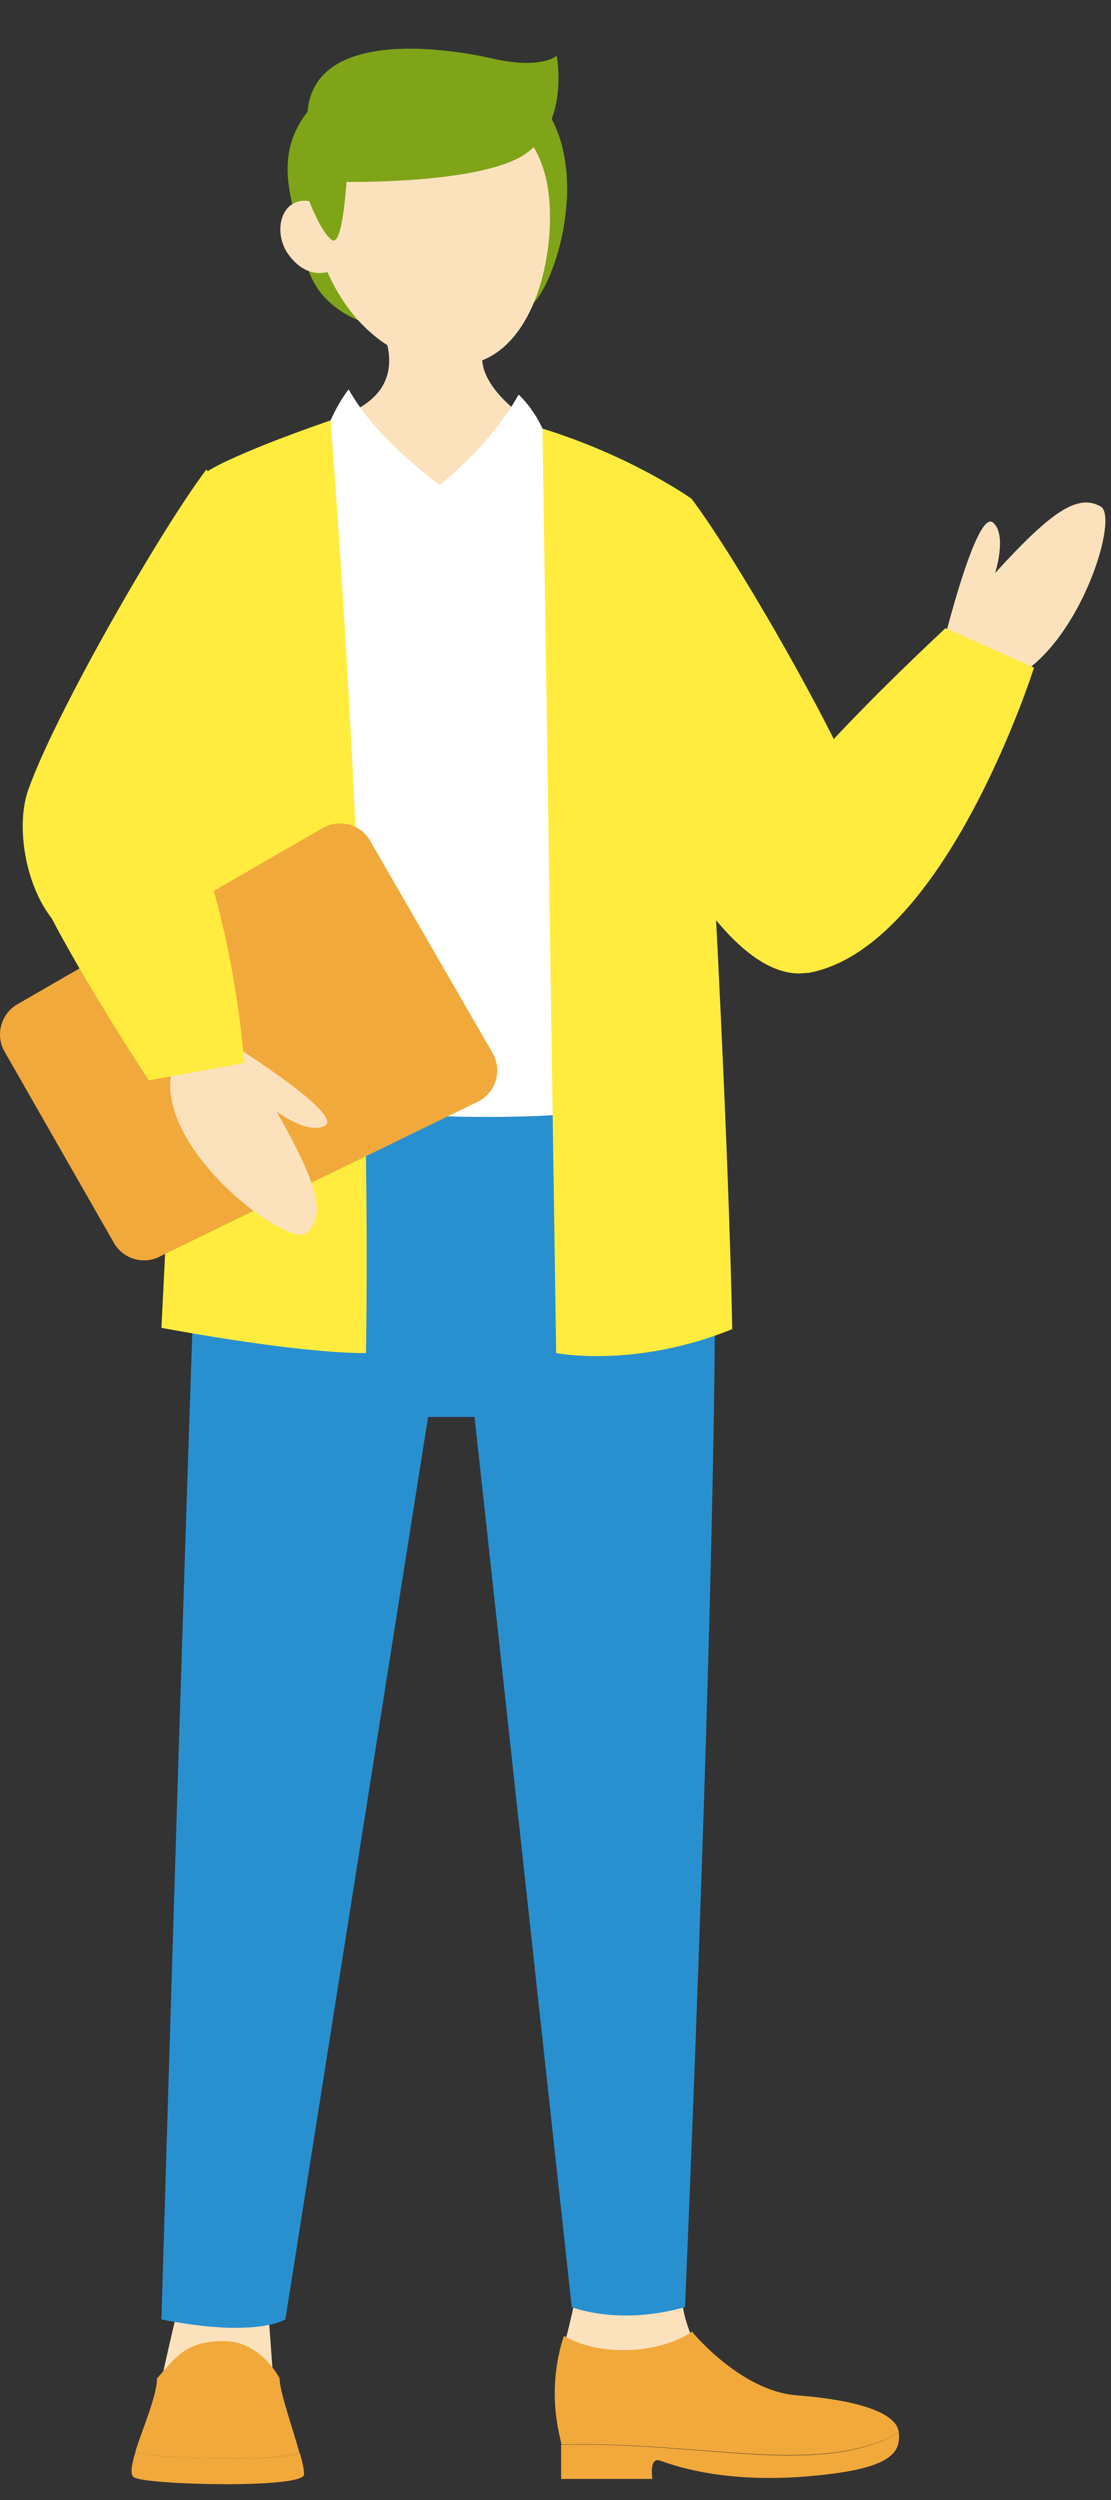 <svg width="20" height="45" viewBox="0 0 20 45" fill="none" xmlns="http://www.w3.org/2000/svg">
<rect x="0" y="0" width="20" height="45" fill="#333333" stroke="none"/>
<path d="M17.034 11.381C17.148 10.952 17.622 9.181 17.878 9.408C18.135 9.634 17.913 10.316 17.913 10.316C18.924 9.205 19.398 8.884 19.813 9.116C20.227 9.343 19.092 12.645 17.459 12.324C16.906 11.608 17.034 11.381 17.034 11.381Z" fill="#FBE2BD"/>
<path d="M12.292 41.414C12.272 41.651 12.464 42.09 12.464 42.1C11.704 42.667 10.407 42.342 10.18 42.12C10.268 41.799 10.342 41.434 10.342 41.434L12.292 41.414Z" fill="#FBE2BD"/>
<path d="M3.202 41.562C3.109 41.918 2.906 42.836 2.906 42.836H4.92L4.826 41.562H3.197H3.202Z" fill="#FBE2BD"/>
<path d="M3.656 18.946C3.469 22.588 2.906 41.75 2.906 41.75C4.614 42.09 5.137 41.75 5.137 41.75L8.655 19.504L3.656 18.946Z" fill="#2990D0"/>
<path d="M12.741 19.839C13.195 21.66 12.331 41.528 12.331 41.528C11.127 41.868 10.293 41.528 10.293 41.528L8.156 21.966L7.954 19.42L12.746 19.839H12.741Z" fill="#2990D0"/>
<path d="M7.318 21.503L7.052 25.505H9.46L9.519 21.34L7.318 21.503Z" fill="#2990D0"/>
<path d="M5.951 7.567L4.105 19.741C4.105 19.741 9.119 20.56 12.327 19.741C12.248 16.395 9.766 7.71 9.766 7.71L5.951 7.567Z" fill="white"/>
<path d="M5.951 7.567C4.406 8.1 3.686 8.47 3.686 8.534C3.498 11.949 2.906 23.901 2.906 23.901C5.581 24.394 6.588 24.355 6.588 24.355C6.711 17.012 5.951 7.572 5.951 7.572V7.567Z" fill="#FFEC3F"/>
<path d="M9.766 7.715C11.369 8.208 12.45 8.978 12.45 8.978C13.121 19.42 13.181 23.925 13.181 23.925C11.424 24.636 10.012 24.355 10.012 24.355L9.766 7.715Z" fill="#FFEC3F"/>
<path d="M12.45 8.979C13.254 10.04 15.164 13.351 15.658 14.747C16.151 16.144 14.759 19.564 12.366 15.838C11.34 10.345 12.45 8.979 12.45 8.979Z" fill="#FFEC3F"/>
<path d="M14.365 14.032C15.258 12.941 17.02 11.308 17.02 11.308C17.883 11.688 18.614 12.018 18.614 12.018C18.614 12.018 17.01 17.086 14.537 17.515C12.993 16.079 14.37 14.037 14.37 14.037L14.365 14.032Z" fill="#FFEC3F"/>
<path d="M3.716 8.45C2.911 9.511 1.002 12.822 0.508 14.219C0.015 15.615 1.406 19.035 3.8 15.309C4.826 9.817 3.716 8.45 3.716 8.45Z" fill="#FFEC3F"/>
<path d="M6.805 5.751C7.466 7.103 6.316 7.424 5.951 7.572C6.43 8.278 7.185 8.806 7.915 8.742C8.646 8.677 9.346 8.016 9.766 7.715C9.223 7.424 8.172 6.575 8.966 5.899C7.792 5.593 6.805 5.751 6.805 5.751Z" fill="#FBE2BD"/>
<path d="M5.951 7.567C6.129 7.177 6.277 7.009 6.277 7.009C6.805 7.957 7.92 8.722 7.915 8.731C7.259 9.378 7.145 9.531 7.145 9.531L5.951 7.562V7.567Z" fill="white"/>
<path d="M9.766 7.715C9.588 7.325 9.336 7.103 9.336 7.103C8.808 8.05 7.91 8.727 7.915 8.736C8.571 9.383 8.685 9.536 8.685 9.536L9.766 7.71V7.715Z" fill="white"/>
<path d="M2.438 44.123C2.438 44.123 2.438 44.129 2.448 44.133C2.64 44.252 4.871 44.321 5.399 44.158C5.448 44.331 5.478 44.474 5.473 44.543C5.453 44.8 2.625 44.73 2.413 44.592C2.334 44.543 2.369 44.36 2.443 44.123H2.438Z" fill="#F2A93B"/>
<path d="M2.447 44.133C2.447 44.133 2.447 44.128 2.438 44.123C2.566 43.714 2.822 43.136 2.827 42.811C3.188 42.396 3.365 42.14 4.031 42.14C4.698 42.14 5.033 42.811 5.033 42.811C5.033 43.048 5.27 43.709 5.393 44.158C4.865 44.321 2.635 44.252 2.442 44.133H2.447Z" fill="#F2A93B"/>
<path d="M16.18 43.792C16.215 44.163 16.032 44.454 14.502 44.577C12.963 44.7 12.084 44.36 11.882 44.291C11.68 44.222 11.744 44.621 11.744 44.621H10.101V44.005C12.691 43.946 14.734 44.597 16.175 43.792H16.18Z" fill="#F2A93B"/>
<path d="M10.15 42.046C10.89 42.47 11.981 42.317 12.455 41.967C12.455 41.967 13.328 43.043 14.354 43.117C15.381 43.196 16.141 43.413 16.18 43.783C16.18 43.783 16.18 43.783 16.18 43.788C14.735 44.587 12.691 43.941 10.106 44C10.106 43.921 9.81 43.097 10.15 42.046Z" fill="#F2A93B"/>
<path d="M6.898 5.899C6.898 5.899 5.689 5.736 5.492 4.631C5.339 3.748 4.806 2.845 5.61 1.922C6.651 0.728 8.763 0.698 9.706 1.808C10.648 2.919 10.061 4.971 9.607 5.45C9.153 5.929 6.903 5.899 6.903 5.899H6.898Z" fill="#7FA417"/>
<path d="M5.64 4.063C5.843 5.228 6.701 6.545 8.172 6.575C9.608 6.605 10.057 4.502 9.855 3.338C9.652 2.173 8.547 1.394 7.382 1.596C6.218 1.798 5.438 2.904 5.64 4.068V4.063Z" fill="#FBE2BD"/>
<path d="M6.03 4.843C6.015 4.813 6.02 3.683 5.566 3.619C5.053 3.545 4.9 4.182 5.196 4.586C5.59 5.119 6.03 4.843 6.03 4.843Z" fill="#FBE2BD"/>
<path d="M5.566 3.619C5.566 3.619 5.783 4.192 5.976 4.32C6.168 4.453 6.237 3.274 6.237 3.274C6.237 3.274 8.749 3.318 9.499 2.741C10.249 2.164 10.022 1.004 10.022 1.004C10.022 1.004 9.751 1.256 8.862 1.053C7.974 0.851 5.66 0.53 5.536 2.011C5.413 3.491 5.566 3.624 5.566 3.624V3.619Z" fill="#7FA417"/>
<path d="M8.645 19.81L2.906 22.603C2.605 22.776 2.225 22.672 2.053 22.376L0.084 18.932C-0.089 18.631 0.015 18.251 0.311 18.078L5.808 14.905C6.109 14.732 6.489 14.836 6.662 15.132L8.868 18.956C9.04 19.257 8.937 19.637 8.641 19.81H8.645Z" fill="#F2A93B"/>
<path d="M4.243 18.838C4.613 19.08 6.153 20.081 5.852 20.259C5.551 20.437 4.979 20.007 4.979 20.007C5.719 21.315 5.872 21.863 5.526 22.189C5.181 22.514 2.398 20.407 3.212 18.951C4.066 18.65 4.238 18.843 4.238 18.843L4.243 18.838Z" fill="#FBE2BD"/>
<path d="M0.75 16.168C1.357 17.441 2.679 19.445 2.679 19.445C3.607 19.282 4.396 19.134 4.396 19.134C4.396 19.134 4.046 13.829 1.747 12.822C-0.094 13.849 0.75 16.163 0.75 16.163V16.168Z" fill="#FFEC3F"/>
</svg>
